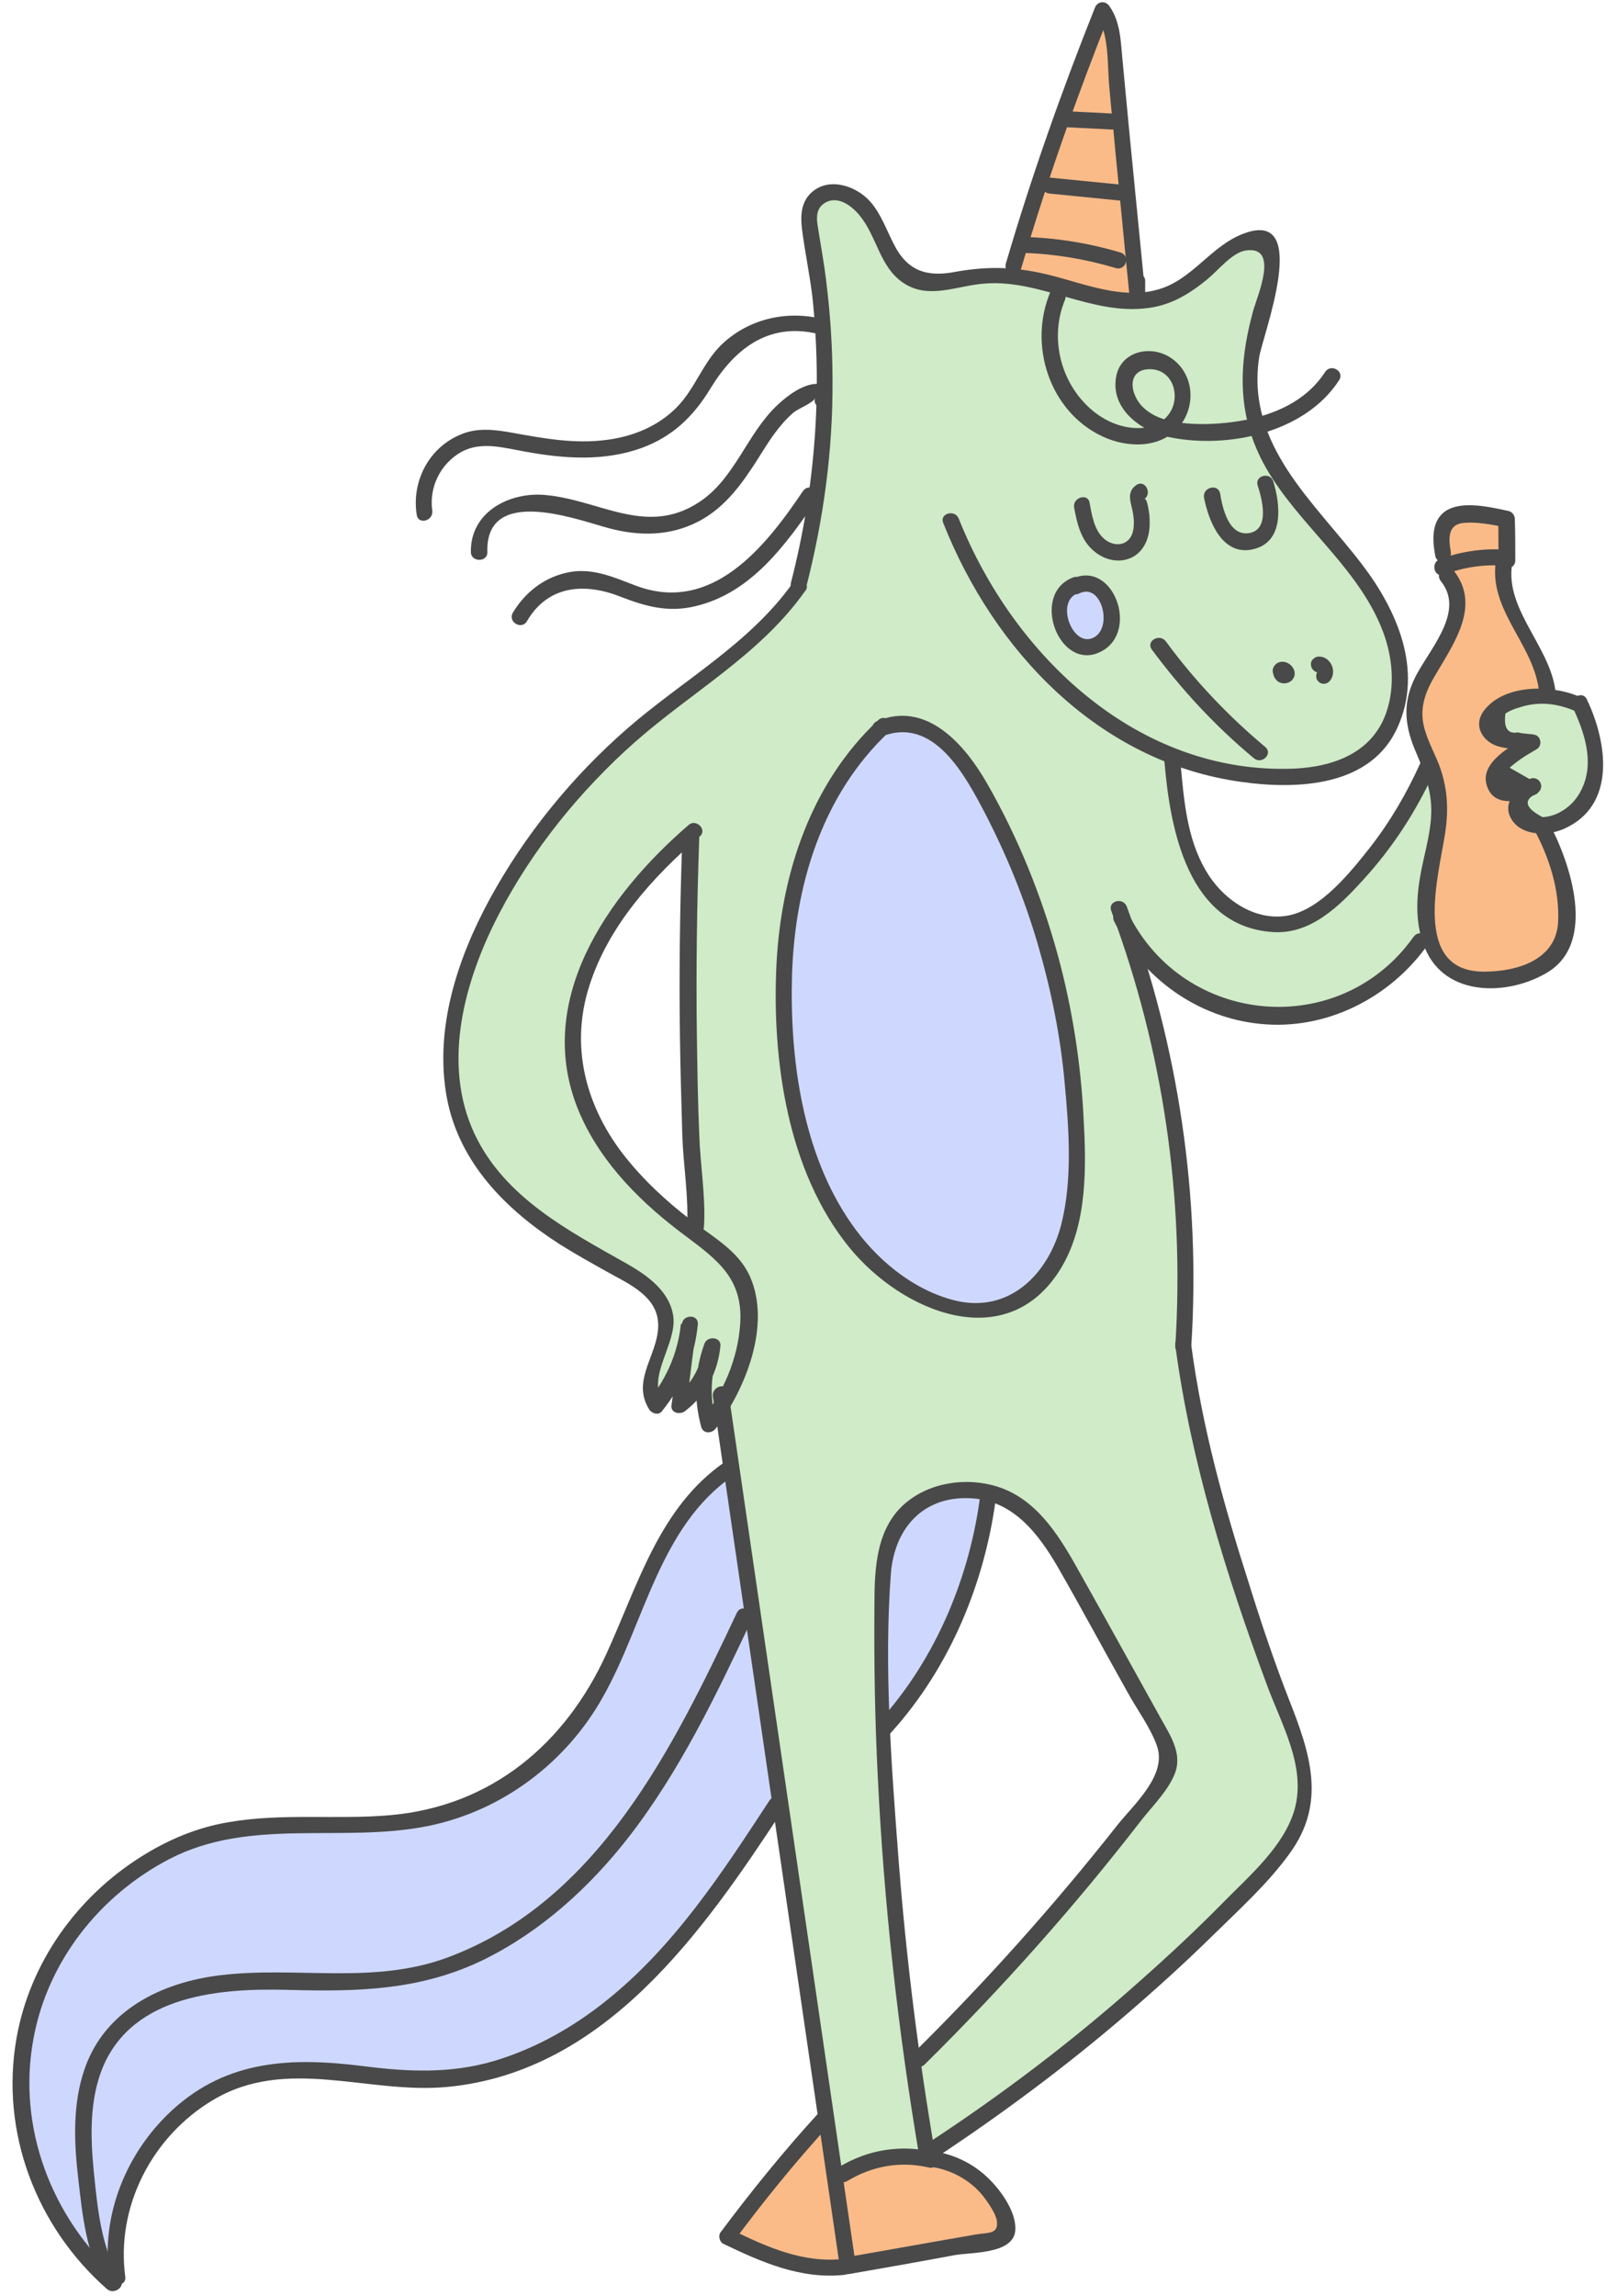 <?xml version="1.0" encoding="UTF-8" standalone="no"?><svg xmlns="http://www.w3.org/2000/svg" xmlns:xlink="http://www.w3.org/1999/xlink" fill="#494949" height="487.5" preserveAspectRatio="xMidYMid meet" version="1" viewBox="-2.8 -0.5 343.4 487.5" width="343.4" zoomAndPan="magnify"><g id="change1_1"><path d="M317.2,109.7c1.3,1.8-0.7,3.8-0.7,9.7c0,1.4,0.1,5.2,1.7,9.5c1.5,4,2.9,4.6,4.8,8.7c1.5,3.3,2.2,6.5,2.6,9.3 c-3.4,0.6-6.3,1.3-8.8,1.9c-1.6,0.4-2.8,0.7-3.6,1.8c-0.9,1.3-0.9,3.3,0,4.7c1.1,1.8,3.7,2.6,6,1.7c-0.9,0.5-2.7,1.8-3.9,4.1 c-0.8,1.6-1.8,4.9-0.4,6.3c1.2,1.2,3-0.1,4.4,1.2c1.4,1.3,0.2,3.3,1.4,5.3c0.9,1.4,2.7,2.1,4.5,2.3c1.6,2.5,6.8,11.1,4.5,20.4 c-0.4,1.8-1.2,4.7-3.7,7.1c-3.7,3.5-8.6,3.6-11.5,3.7c-3.1,0.1-6.5,0.1-9.5-2.1c-3.7-2.7-4.4-7.1-4.9-9.6c-0.7-3.8,0.2-5,1.6-15 c1.5-10.6,1.1-13,0.6-14.8c-0.9-3.1-1.7-3.2-2.9-7.6c-1.1-3.8-2.1-7.1-1.5-10.7c0.7-4.2,2.6-3.9,6-11.2c2-4.4,3.5-7.6,2.5-11.1 c-0.7-2.5-2-2.9-2.9-5.3c-1.3-3.8,0.3-7.7,1.9-10.7C313.6,107.2,316.2,108.3,317.2,109.7z" fill="#fabb88"/></g><g id="change2_1"><path d="M301.4,163c-0.9-0.1-1.7,2.2-3.6,5.5c-1.8,3.3-3.9,6.1-8,11.6c-4.5,5.9-6.7,8.9-10.4,11.6 c-2.8,2-5.4,3.9-9.2,4.3c-5.3,0.6-9.4-1.8-11-2.7c-4.9-3-7-7.2-8.4-10c-2-3.9-2.3-7.5-3.1-14.5c-0.4-3.5-0.6-6.4-0.7-8.3 c7.2,2.5,13.3,3.4,17.5,3.8c4.6,0.4,8.4,0.7,13.2-0.4c3.7-0.9,9.1-2.2,12.4-6.9c2.4-3.3,2.5-6.8,2.8-11.4c0.1-3.1,0.4-9.8-2.8-17.4 c-2-4.8-3.4-5.1-13.4-17.6c-8.8-10.9-10.1-13.6-10.8-15.3c-1.3-3-3.9-8.9-3.4-16.5c0.2-4.5,1.5-9.1,3.3-15.5c1.7-6.3,3-9.5,1.4-11.2 c-1.7-1.8-5.4-0.9-6.3-0.6c-4.3,1.1-4.8,3.9-9.7,7.4c-1.4,1-5.8,4-11.7,4.7c-2.8,0.3-5.3-0.2-10.1-1.1c-9.4-1.9-8.6-2.9-13.7-3.5 c-9.3-1.1-16.5,0.5-16.5,0.5c-1.5,0.3-3.3,0.8-5.5,0.3c-3.6-0.8-5.8-3.6-6.9-5c-3.4-4.2-1.9-6.1-5.1-9.7c-0.8-1-4.3-5.1-8.2-4.3 c-2.6,0.5-4,3.1-4.3,3.6c-1.8,3.2,0,6.8,1.1,10.6c0.4,1.2,0.8,6,1.7,15.6c0.5,5.7-0.2,15.7-1.6,35.5c-0.7,10.2-1.1,14.4-4.1,19.3 c-1.9,3-4,5.1-7.8,8.8c-5.4,5.2-8.4,6.8-14.1,11.4c-2.1,1.7-6.5,5.8-15.3,14.2c-8.9,8.4-13.4,12.6-15.4,15.1 c-1.2,1.5-6.5,7.9-11.5,17.7c-3.1,6-6.3,12.4-8,21.5c-0.9,4.9-2,10.8-0.4,18.3c0.4,1.8,2.1,9.7,8.4,17.6c8,10.2,19.6,15.5,20.5,15.9 c5,2.3,10.3,3.7,13.7,8.8c0.9,1.3,2.4,3.5,2.4,6.5c0,2.6-1.1,3.5-2.3,8.2c-0.7,2.7-1.5,7-0.7,7.3c1,0.4,3.9-5.6,5.1-5.1 c1,0.4-0.2,4.7,0.9,5.1c1,0.4,2.9-3.3,4.1-2.9c1.6,0.5,0.4,7.5,1.8,7.9c0.8,0.2,1.8-3.1,2.8-3c1.9,0.1,2.5,12.2,2.5,13.3 c0.6,12.9,3.8,25.6,5.5,38.4c2.2,16.6,2.1,13.5,4.9,34.1c2.2,16.2,2.6,20.5,4.5,34.9c1.3,10.1,3.3,24.5,6.1,42.2 c2.2-0.8,4.5-1.7,7-2.4c5.5-1.7,10.5-2.7,15.1-3.3c11.3-7.4,21-14.7,29.1-21.2c12.8-10.2,8.5-8.1,25.7-22.5 c6.2-5.2,11.8-9.6,17.2-17.7c2.4-3.5,4.8-6.3,5.9-10.6c1.3-5.1,0.2-9.4-1.2-14.5c-2.3-8.5-4.8-10.3-8.2-20.8c-1-3-1-3.4-2.5-9.4 c-3.3-12.5-5.3-18-7.6-25.9c-1.9-6.6-4.4-16-6.5-27.8c0.3-2,0.7-4.8,1-8.1c0.4-3.8,0.9-11.6,0.2-22.5c-0.7-9.6-2-16.5-4.1-26.7 c-1.3-6.4-3.2-15.1-6.1-25.3c1.3,0.9,3.3,2.2,5.6,3.6c3,1.8,6.8,4.1,11,5.8c3.3,1.3,8.4,3.4,14.9,3.3c8.1-0.1,14-3.5,17.1-5.3 c6.8-4,10.9-9.2,13-12.4c-0.9-2-1.9-4.9-1.5-8.3c0.3-2.1,0.8-2.6,1.8-5.5c0.2-0.5,1.9-5.7,2-11.9C302.8,171.2,303,163.3,301.4,163z M145.3,258.9c-0.2,0.8-1.2,1.3-2,1.1c-1.9-0.6-3.4-1.9-5.2-2.8c-1.3-0.7-0.8-2.3,0.2-2.8c-5.3-3-9.4-9-12.8-13.9 c-4.2-6-6.8-13.2-6.8-20.6c0-7.8,3.1-14.9,6.6-21.7c3.6-6.8,8.2-13.2,14-18.2c2.9-2.5,7.2,1.7,4.3,4.3c-0.1,0.1-0.3,0.2-0.4,0.4 c0.6,0.7,1,1.6,0.5,2.7c-0.1,0.2-0.2,0.5-0.3,0.7l0,0c-2.1,4.6-0.4,10.8-0.2,15.7c0.2,5.6,0.1,11.3,0,16.9 c-0.1,5.8-0.8,11.5-0.7,17.3c0.1,4.2,1.2,8.3,1.3,12.5c0.9-0.1,1.8,0.4,1.8,1.5C145.8,254.3,145.7,256.6,145.3,258.9z M241.1,364.1 c0.6,1.3,1.1,2.6,1.4,3.9c0.8,0,1.5,0.4,1.7,1.4c0.4,3,0.3,6.1-0.4,9c-0.4,1.5-1.9,1.7-2.9,1.1c-0.9,1.7-2,3.4-3.3,5.1 c-2.5,3.3-4.9,6.7-7.8,9.8c-2.7,2.9-5.6,5.4-8.2,8.4c-4,4.6-7.4,9.7-12,13.5c0,0.7-0.2,1.4-0.8,1.9c-4.4,3.4-7.4,8.3-11.9,11.7 c0,0-0.1,0-0.1,0.1c-1,1.6-2.1,3.1-3.6,4.3c-1,0.8-3,0.7-3.3-0.9c-1-5.1-0.7-10.2-0.7-15.3c0-0.5,0.1-0.8,0.3-1.1 c-0.2-0.4-0.4-0.8-0.5-1.2c-2.3-6-0.7-12.2-0.6-18.4c-0.7-0.3-1.2-1.1-1.2-1.8v-3.1c0-0.6,0.3-1.1,0.7-1.4 c-1.2-5.7-3.6-11.6-2.2-17.3c0.1-0.4,0.2-0.9,0.4-1.3c-2.1-1.5-3.1-4.5-0.6-6.7c0.5-0.4,1-0.8,1.5-1.3c-0.4-0.3-0.6-0.8-0.6-1.4 c0-6.7-0.6-13.3-0.8-20c-0.1-5.6-0.2-12,1.8-17.4c1.4-3.7,4.1-6.6,7.8-8.1c2.9-1.2,7.2-3.1,10-1c0.9,0.7,1.4,1.6,1.7,2.6 c0.3-0.7,1-1.1,1.8-1.1c0.8,0,1.5,0.5,1.8,1.2c1.2,0,2.4,0.4,3.3,1.2c6.4,6,10.9,13.6,15,21.3c2,3.8,3.9,7.6,5.9,11.4 C236.6,356.9,239.3,360.2,241.1,364.1z" fill="#cfebc7"/></g><g id="change3_1"><path d="M230.8,124.7c1.8,1.2,3,3.5,2.7,5.9c-0.4,3.2-3.1,4.7-3.4,4.9c-0.4,0.2-2.5,1.3-4.7,0.5 c-2.7-1.1-3.6-4.7-3.2-7.3c0.1-0.6,0.6-3.8,3.4-4.8C227.9,122.9,230.2,124.2,230.8,124.7z M187.9,153.2c-4.4,3.1-11.1,8.6-15.9,17.6 c-3.6,6.8-4.5,12.6-5.9,22c-1.5,10.1-2.9,19.8-1.4,32.5c1.1,9.2,2.9,22.8,12.6,35.9c4.2,5.7,11.1,15,22.6,16.2 c1.3,0.1,11.1,1.1,18.4-5.6c4.1-3.8,6.6-9.2,7.5-22c0.7-9.3,0.6-23-5.5-47.3c0,0-5.6-22.8-16.4-38.5c-2.9-4.2-5.9-6.8-9-8.4 C192,154.1,189.5,153.5,187.9,153.2z" fill="#ced8ff"/></g><g id="change3_2"><path d="M162.1,382.7c-6.5,11.3-13.1,19.9-18.2,25.9c-7.7,8.9-14.3,16.5-25.5,23.2c-5.1,3-12.1,7-21.9,8.5 c-5.6,0.8-10.3,0.6-18.9,0.1c-13.2-0.8-13.7-2.1-19.8-1.5c-10.4,1.2-17.7,6.3-20.2,8.1c-3.3,2.4-12.1,8.7-15.4,19.7 c-3,10.1,0.8,17-0.8,17.6c-3,1.1-21.9-20.7-19.3-47.4c1.7-17.8,12-29.4,15-32.5c11.4-11.9,25-15.2,30.2-16.4c15-3.4,17.3,1.9,35-1.5 c7.5-1.4,18.1-3.6,28-11.5c8.2-6.5,12.3-14,15.8-20.3c7.5-13.7,6.3-20,14.1-30.6c4.4-6,9.3-9.9,12.8-12.4 C156,335.3,159,359,162.1,382.7z M186.3,363.1c2.4,0.6,6.7-6.8,9.5-11.6c1.2-2.1,2.5-4.5,5.7-12.5c7.4-18.6,6.8-21.1,5.6-22.3 c-1.1-1.1-2.9-1.1-5.9-1c-1.2,0-5.2,0.2-9.2,2.9c-5,3.5-6.3,8.7-6.6,10C182.7,356.4,184.3,362.6,186.3,363.1z" fill="#ced8ff"/></g><g id="change2_2"><path d="M333.6,148.4c-3.4-1.3-6.3-1.6-8.1-1.6c-2.4,0-7.9,0-10.8,3.7c-0.3,0.4-2,2.6-1.3,4.2c1.2,2.4,7.4,1,7.7,2.3 c0.3,1.1-4.5,2-5.9,5.7c-0.5,1.5-0.6,3.6,0.5,4.6c1.9,1.6,6.5-1.2,6.8-0.5c0.3,0.6-3.5,2.2-3.4,4.4c0.1,1.8,2.6,3.3,4.7,3.7 c3.7,0.7,6.7-1.9,7.7-2.8c3.4-2.9,4.1-6.7,4.3-7.8c0.4-2.2-0.1-4.9-1-10.1C334.4,151.8,333.9,149.8,333.6,148.4z" fill="#cfebc7"/></g><g id="change4_1"><path d="M174.5,460c3.3,2.2,7.2-2.8,15.6-2.8c6.7,0.1,11.5,3.4,16.8,7.1c1.8,1.2,3.4,2.6,4,4.9 c0.5,1.8,0.2,4-0.9,5.6c-2.2,3.3-6.9,2.1-16.1,3c-9.8,1-9.4,2.8-17.2,3c-7.3,0.1-12.6-1.3-14.5-1.9c-4.5-1.3-8-3.1-10.4-4.5 c2.2-2.5,4.4-5,6.6-7.5c4.7-5.4,9.4-10.7,13.9-16C172,454.3,172.1,458.4,174.5,460z M238.1,63.3c-2.3-22.6-3.1-34.4-3.2-40.4 c0-2.5-0.5-6.5-1.4-14.5c-0.5-4.1-0.7-5.4-1.3-5.5c-1.8-0.4-5.1,8.9-8.8,19.5c-3,8.5-7.1,20.7-11.9,35.6c3.3,0.1,7.1,0.4,11.1,1.1 C228.7,60.2,233.9,61.7,238.1,63.3z" fill="#fabb88"/></g><g><g id="change5_1"><path d="M168.4,124.2c3.7-14.4,5.7-29.1,5.6-44c0-7.2-0.5-14.4-1.4-21.5c-0.4-3.3-1-6.5-1.5-9.7c-0.3-2.1-1.1-4.8,1.1-6.3 c2.8-1.9,5.9,0.5,7.6,2.6c3.6,4.4,4.2,10.7,9,14.1c5.5,3.9,11.6,0.7,17.6,0.3c11.8-0.9,22.7,6.8,34.6,5.2c4.9-0.6,8.8-3,12.6-6.1 c2.2-1.8,5.3-5.7,8.1-6.1c7.4-1.2,2.4,9.9,1.6,12.9c-3.5,12.9-3.3,24.1,4.2,35.6c7.2,11.1,18.6,19.7,23.4,32.4 c2,5.3,2.6,11.4,0.8,16.9c-2.9,8.8-11.2,11.8-19.7,12.2c-33.2,1.3-59.6-24-71.2-53.1c-0.8-2-4.1-1.1-3.3,0.9 c10.8,27.3,33.1,50.8,63.2,55c12,1.7,27.8,1.1,33.4-11.8c5.3-12-0.2-24.6-7.6-34.3c-10.2-13.4-24.7-25.3-21.9-44 c0.7-4.6,11.3-31.8-3.3-26.3c-7,2.6-10.9,9.9-18.3,11.9c-7.4,2.1-15.4-1.2-22.5-3c-7-1.8-13.1-2.1-20.3-0.8 c-6.1,1.2-10.3-0.1-13.2-5.9c-1.6-3.1-2.7-6.4-5-9c-3-3.4-9-5.4-12.7-1.7c-2,2-2.1,4.8-1.8,7.4c0.6,4.8,1.6,9.5,2.2,14.3 c2.2,20.4,0.6,41-4.5,60.8C164.5,125.4,167.8,126.3,168.4,124.2L168.4,124.2z" fill="inherit"/><path d="M237,59.3c0,0.8,0,1.7,0,2.5c1.1,0,2.3,0,3.4,0c-1.1-11.2-2.2-22.4-3.3-33.6c-0.5-5.3-1-10.5-1.5-15.8 c-0.4-4-0.4-8.2-2.8-11.6c-0.9-1.3-2.6-1-3.1,0.4c-7.1,17.8-13.5,35.9-18.9,54.3c-0.6,2.1,2.7,3,3.3,0.9 C219.5,38,225.9,19.9,233,2.1c-1,0.1-2.1,0.3-3.1,0.4c3,4.1,2.4,10.9,2.9,15.7c0.4,4.6,0.9,9.2,1.3,13.8c1,9.9,1.9,19.8,2.9,29.6 c0.2,2.2,3.5,2.3,3.4,0c0-0.8,0-1.7,0-2.5C240.4,57.1,237,57.1,237,59.3L237,59.3z" fill="inherit"/><path d="M223.6,26.5c3.2,0.2,6.4,0.3,9.6,0.5c2.2,0.1,2.2-3.3,0-3.4c-3.2-0.2-6.4-0.3-9.6-0.5C221.3,22.9,221.3,26.4,223.6,26.5 L223.6,26.5z" fill="inherit"/><path d="M235.2,38.7c-5-0.5-10.1-1-15.1-1.5c-2.2-0.2-2.2,3.2,0,3.4c5,0.5,10.1,1,15.1,1.5C237.4,42.4,237.4,38.9,235.2,38.7 L235.2,38.7z" fill="inherit"/><path d="M235.1,53.1c-6.7-2-13.6-3.1-20.6-3.3c-2.2-0.1-2.2,3.4,0,3.4c6.7,0.2,13.2,1.3,19.6,3.2 C236.4,57.1,237.3,53.7,235.1,53.1L235.1,53.1z" fill="inherit"/><path d="M220.3,61.4c-4.8,11.2-0.3,25.5,11.1,30.8c5.4,2.5,12.7,2.6,16.6-2.6c3.4-4.6,2.5-11.4-2.6-14.4 c-4.3-2.5-10.4-0.9-11.2,4.5c-1.1,6.7,5.4,11.4,11.2,12.6c12.5,2.6,29-0.9,36.2-12.1c1.2-1.9-1.8-3.6-3-1.7 c-4.1,6.3-11,9.2-18.2,10.4c-3.7,0.6-7.5,0.8-11.2,0.5c-3.2-0.3-6.6-1-9-3.2c-3.2-2.8-3.9-8.6,1.6-8.3c4.3,0.3,6,5.2,4.1,8.8 c-1.8,3.2-5.3,4-8.6,3.6c-4-0.5-7.6-2.7-10.3-5.8c-5.1-5.8-6.6-14.3-3.6-21.4C224.1,61.1,221.2,59.3,220.3,61.4L220.3,61.4z" fill="inherit"/><path d="M225.3,107.2c0.6,3.3,1.4,6.9,4.1,9.2c2,1.8,5,2.7,7.6,1.7c2.2-0.8,3.6-2.8,4.1-5.1c0.3-1.3,0.3-2.8,0.2-4.1 c-0.1-0.7-0.5-3.9-1.1-3.4c1.8-1.3,0.1-4.3-1.7-3c-1.5,1.1-1.5,2.4-1.1,4.1c0.5,2,0.9,4.1,0.3,6.1c-0.9,2.7-3.8,3-5.9,1.3 c-2.2-1.8-2.7-5-3.2-7.7C228.3,104.1,225,105.1,225.3,107.2L225.3,107.2z" fill="inherit"/><path d="M252.9,105.2c1,5,3.9,12.5,10.5,10.9c6.6-1.6,5.7-9.5,4.2-14.4c-0.7-2.1-4-1.2-3.3,0.9c0.9,2.8,2.7,9.4-1.9,10.1 c-4.3,0.6-5.6-5.4-6.1-8.5C255.8,102.1,252.5,103,252.9,105.2L252.9,105.2z" fill="inherit"/><path d="M267.9,141.2c-0.7,1-0.2,2.3,0.7,3c0.9,0.6,2.1,0.5,2.9-0.2c2-2-1-5.1-3.2-3.6c-0.7,0.5-1.1,1.5-0.6,2.4 c0.5,0.7,1.6,1.2,2.4,0.6c0.3-0.2-0.5,0.1-0.5,0.1c-0.2,0-0.3-0.1-0.5-0.1c0.2,0.1,0,0-0.1-0.1c0-0.1-0.1-0.1-0.1-0.2 c-0.3-0.5-0.2-1,0.2-1.3c0.1-0.3,0.3-0.4,0.6-0.5c0.1-0.1,0.3-0.1,0.5-0.1c0.1,0,0.4,0.1,0.4,0.1c-0.1,0,0.2,0.2,0.3,0.3 c0.2,0.2,0.2,0.5,0.1,0.8c-0.1,0.7-0.1,0.9,0,0.6c0.5-0.7,0.1-2-0.6-2.4C269.4,140.1,268.5,140.4,267.9,141.2L267.9,141.2z" fill="inherit"/><path d="M279.5,144.2c1.8-1.9,0.4-5.3-2.2-5.3c-0.9,0-1.8,0.8-1.7,1.7c0,0.9,0.8,1.7,1.7,1.7c0.4,0-0.4-0.1,0,0 c-0.1,0-0.3-0.1-0.1,0c-0.2-0.2-0.2-0.2-0.2-0.1c0.1,0.1,0.1,0-0.1-0.1c0,0,0.2,0.4,0.1,0.1c-0.1-0.3,0,0.1,0,0.1 c-0.1,0,0-0.5,0-0.1c0,0.2,0.1-0.4,0-0.1c0-0.1,0.1-0.1,0.1-0.2c-0.1,0.2-0.1,0.1,0.1-0.1c-0.6,0.7-0.7,1.8,0,2.4 C277.7,144.8,278.8,144.9,279.5,144.2L279.5,144.2z" fill="inherit"/><path d="M241.8,137.4c6.3,8.5,13.5,16.3,21.7,23.1c1.7,1.4,4.1-1,2.4-2.4c-7.9-6.6-15-14.1-21.1-22.4 C243.5,133.9,240.5,135.6,241.8,137.4L241.8,137.4z" fill="inherit"/><path d="M225.1,122.1c-9.3,3.5-2.9,20.4,6,15.7c8.2-4.3,2.4-19.8-6.4-15.3c-2,1-0.2,4,1.7,3c4.6-2.3,7,6.6,3.5,9.1 c-4.6,3.2-8.8-7.2-3.9-9.1C228.1,124.7,227.2,121.3,225.1,122.1L225.1,122.1z" fill="inherit"/><path d="M244.5,161.3c1.2,14.3,5,35,23.1,36.1c8.1,0.5,14.2-5.7,19.2-11.2c6.2-6.8,11.2-14.5,15-22.9c0.9-2-2.1-3.8-3-1.7 c-2.9,6.4-6.4,12.4-10.7,17.9c-4.2,5.3-10.4,13.1-17.4,14.4c-7.2,1.3-14.1-3.7-17.5-9.7c-4-6.9-4.6-15.1-5.3-22.8 C247.8,159.1,244.3,159.1,244.5,161.3L244.5,161.3z" fill="inherit"/><path d="M303.2,122.9c5.4,6.7-3,15-5.7,20.9c-2.5,5.3-1.9,10.1,0.4,15.4c2,4.7,3.6,8.8,3.2,14c-0.3,4.2-1.6,8.3-2.3,12.4 c-0.9,5.1-1,10.5,1.1,15.4c4.3,10.1,17.3,10,25.7,5.1c10.9-6.3,5.1-23.4,0.5-32c-1-2-4-0.2-3,1.7c3.1,5.8,5.3,12.6,5,19.3 c-0.3,8.2-8.7,10.7-15.7,10.7c-15.6,0.1-9.6-20.7-8.3-29.4c0.8-5.2,0.5-9.9-1.4-14.8c-1.1-2.7-2.6-5.4-3.2-8.3 c-0.8-3.9,0.6-7.3,2.6-10.6c4-6.8,9.7-14.8,3.7-22.2C304.2,118.7,301.8,121.2,303.2,122.9L303.2,122.9z" fill="inherit"/><path d="M332.1,147.2c-5.8-2.3-15.4-2.4-19.7,3.1c-1.3,1.7-1.5,3.7-0.2,5.5c2.4,3.2,6.5,2.4,9.9,3.1c-0.1-1-0.3-2.1-0.4-3.1 c-3.3,1.9-10.2,5.5-8.8,10.3c1.4,5.1,7.3,3.6,10.8,1.9c-0.6-1-1.2-2-1.7-3c-2.9,2-6.2,5.3-3.5,8.9c2.4,3.2,7.6,3,10.8,1.6 c11.3-5,9.2-18.5,4.9-27.5c-0.9-2-3.9-0.3-3,1.7c2.4,5.1,4.5,11.2,2.2,16.7c-0.9,2.2-2.4,4.1-4.5,5.3c-1.3,0.8-2.6,1.2-4.1,1.3 c-3.8-2-4.2-3.7-1.1-5.1c1.8-1.3,0.3-3.9-1.7-3c-1.4-0.8-2.8-1.6-4.2-2.4c0.8-0.7,1.7-1.4,2.6-2c1-0.7,2.1-1.3,3.1-1.9 c1.3-0.7,1-2.8-0.4-3.1c-0.8-0.2-2.7-0.2-3.5-0.5c-2.2,0.4-3.1-0.9-2.7-4c0.9-0.6,1.9-1,3-1.3c3.9-1.3,7.7-0.9,11.4,0.6 C333.3,151.4,334.2,148.1,332.1,147.2L332.1,147.2z" fill="inherit"/><path d="M327.5,146c-1.3-9.6-11.3-17.7-9-27.6c0.3-1.1-0.5-2.1-1.7-2.2c-4.8-0.3-9.3,0.4-13.8,2c-2.1,0.8-1.2,4.1,0.9,3.3 c4.2-1.6,8.4-2.2,12.9-1.9c-0.6-0.7-1.1-1.5-1.7-2.2c-2.5,11.1,7.5,18.2,8.9,28.5C324.4,148.2,327.8,148.2,327.5,146L327.5,146z" fill="inherit"/><path d="M319,118.5c0-2.9,0-5.9-0.1-8.8c0-0.7-0.5-1.5-1.3-1.7c-3.8-0.8-9.9-2.3-13.4,0c-3.1,2.1-2.8,6.3-2.2,9.5 c0.4,2.2,3.7,1.3,3.3-0.9c-0.5-2.8-0.7-5.9,3-6.1c2.8-0.2,5.7,0.4,8.4,0.9c-0.4-0.6-0.8-1.1-1.3-1.7c0,2.9,0,5.9,0.1,8.8 C315.5,120.7,319,120.7,319,118.5L319,118.5z" fill="inherit"/><path d="M165.4,123.5c-9.2,12.8-23.3,20.5-35,30.7c-11.7,10.2-21.8,22.6-29.2,36.2c-6.9,12.7-11.8,27.6-9.1,42.2 c2.6,13.8,12.6,23.8,24,31.1c3.5,2.2,7.1,4.2,10.7,6.2c4,2.2,9.4,4.7,10.1,9.8c0.9,6.7-6,12.5-1.8,19.1c0.5,0.8,2,1.3,2.7,0.3 c4.4-5.5,6.9-11.4,7.6-18.4c0.2-2.2-3.2-2.2-3.4,0c-0.7,5.7-1.4,11.5-2.2,17.2c-0.2,1.7,1.9,2,2.9,1.2c4.5-3.5,6.9-8.2,7.5-13.8 c0.2-2-2.8-2.2-3.4-0.5c-2.1,5.8-2.3,11.6-0.7,17.6c0.4,1.6,2.3,1.5,3.1,0.4c6.3-8.3,11.8-21.9,7.3-32.2 c-2.1-4.8-6.5-7.6-10.6-10.6c-5.4-3.9-10.5-8.4-14.8-13.5c-9-10.6-13.1-23.9-8.8-37.5c4-12.8,13.5-23.3,23.5-31.9 c1.7-1.4-0.8-3.9-2.4-2.4c-17.4,15-33.3,37.8-23,61.4c4.7,10.7,13.3,19.1,22.5,25.9c6.8,5.1,12.1,9.1,11.5,18.5 c-0.5,7.6-3.6,14.6-8.2,20.6c1,0.1,2.1,0.3,3.1,0.4c-1.5-5.4-1.2-10.5,0.7-15.7c-1.1-0.2-2.3-0.3-3.4-0.5 c-0.5,4.8-2.8,8.4-6.5,11.3c1,0.4,2,0.8,2.9,1.2c0.7-5.7,1.4-11.5,2.2-17.2c-1.1,0-2.3,0-3.4,0c-0.6,5.9-2.9,11.3-6.6,16 c0.9,0.1,1.8,0.2,2.7,0.3c-3.3-5.1,3-12.1,2.3-17.8c-0.7-5.4-5.5-8.8-9.9-11.3c-12.4-7-25.9-14-32.3-27.5 c-7.1-15.1-2.1-32.8,5.2-46.8c7.2-13.8,17.2-26.1,28.8-36.4c12.1-10.7,26.6-18.6,36.1-32C169.7,123.4,166.7,121.7,165.4,123.5 L165.4,123.5z" fill="inherit"/><path d="M142.1,177.5c-0.5,14.1-0.7,28.2-0.5,42.3c0.1,6.9,0.3,13.8,0.5,20.7c0.2,6.4,1.4,13.2,1,19.6c0.4-0.6,0.8-1.1,1.3-1.7 c0.3,0.1,0.6,0.1,0.9,0.2c0,0.8,0,1.6,0,2.4c0.1-0.1,0.1-0.1,0.2-0.2c1.6-1.5-0.8-3.9-2.4-2.4c-0.1,0.1-0.1,0.1-0.2,0.2 c-0.7,0.6-0.6,1.8,0,2.4c0.8,0.8,1.4,1,2.5,0.7c0.8-0.2,1.2-0.9,1.3-1.7c0.4-6.4-0.8-13.2-1-19.6c-0.3-6.9-0.4-13.8-0.5-20.7 c-0.2-14.1,0-28.2,0.5-42.3C145.6,175.3,142.2,175.3,142.1,177.5L142.1,177.5z" fill="inherit"/><path d="M233.8,195.1c5.9,12,17.7,20.5,31.1,21.8c13.9,1.4,27.5-5.5,35.5-16.8c1.3-1.8-1.7-3.5-3-1.7c-15.6,22-48.8,19-60.6-5 C235.8,191.4,232.8,193.1,233.8,195.1L233.8,195.1z" fill="inherit"/><path d="M250.2,285.2c2-31.7-2.7-63.4-13.7-93.2c-0.8-2.1-4.1-1.2-3.3,0.9c11,29.5,15.6,60.9,13.6,92.3 C246.6,287.4,250,287.4,250.2,285.2L250.2,285.2z" fill="inherit"/><path d="M178.9,480.2c-9-61.7-18-123.4-27-185.1c-0.3-2.2-3.6-1.3-3.3,0.9c9,61.7,18,123.4,27,185.1 C175.9,483.3,179.2,482.4,178.9,480.2L178.9,480.2z" fill="inherit"/><path d="M177.7,482.3c7.4-1.3,14.9-2.6,22.3-4c3.5-0.6,12.3-0.2,12.8-5.1c0.4-3.9-3.1-8.7-5.7-11.2c-3.5-3.4-7.8-5.3-12.6-5.9 c-2.2-0.3-2.2,3.2,0,3.4c4.8,0.6,9.3,3.1,12.1,7.1c0.8,1.1,2.1,3.1,2.3,4.4c0.4,2.9-1.8,2.5-4.3,2.9c-9.3,1.6-18.6,3.3-27.9,4.9 C174.6,479.4,175.5,482.7,177.7,482.3L177.7,482.3z" fill="inherit"/><path d="M193.6,437.8c16.5-16.3,32-33.7,46.2-52.1c2.4-3,5.9-6.5,7.1-10.2c1.2-4-1.2-7.6-3.1-11c-5.8-10.4-11.5-20.8-17.3-31.1 c-3.9-7-8.4-14.7-16.2-17.8c-6.4-2.5-14.4-1.8-20,2.4c-7.1,5.3-7.4,14.4-7.4,22.5c-0.1,12,0.1,24,0.7,36c1.3,27.1,4.3,54,8.8,80.7 c0.4,2.2,3.7,1.3,3.3-0.9c-3.5-20.6-6.1-41.4-7.7-62.3c-1.5-19.8-3.1-40.6-1.6-60.5c0.8-9.5,6.8-16.3,16.7-15.9 c9.2,0.3,14.7,7.6,18.9,14.9c5,8.7,9.7,17.5,14.6,26.2c2,3.7,4.9,7.5,6.3,11.5c2.2,6.2-4.9,12.4-8.4,16.8 c-13.4,17-27.9,33.2-43.4,48.5C189.6,437,192.1,439.4,193.6,437.8L193.6,437.8z" fill="inherit"/><path d="M196.3,457.4c13.9-9.2,27.3-19.2,39.9-30c6.4-5.5,12.6-11.1,18.6-17c5.6-5.5,11.7-11,16.3-17.4 c7.8-10.7,4.4-21.1-0.1-32.5c-3.2-8.2-6-16.5-8.6-24.9c-5.3-16.5-9.9-33.1-12.2-50.4c-0.3-2.2-3.7-2.2-3.4,0 c3.3,24.6,10.8,48.7,19.4,71.9c3.1,8.5,8.5,17.5,5.9,26.7c-2.3,7.8-9.6,14-15.1,19.6c-5.7,5.8-11.6,11.3-17.7,16.7 c-14,12.5-29,23.9-44.7,34.2C192.7,455.6,194.4,458.6,196.3,457.4L196.3,457.4z" fill="inherit"/><path d="M170.8,448.4c-7.3,8-14.1,16.4-20.6,25.1c-0.5,0.7-0.2,2,0.6,2.4c8.1,3.9,16.5,7.6,25.7,6.6c2.2-0.2,2.2-3.7,0-3.4 c-8.7,1-16.4-2.5-24-6.2c0.2,0.8,0.4,1.6,0.6,2.4c6.3-8.5,12.9-16.6,20-24.4C174.8,449.2,172.3,446.8,170.8,448.4L170.8,448.4z" fill="inherit"/><path d="M183.7,152.4c-14.3,13.4-20.6,32.6-21.6,51.8c-1,20.3,2.3,44,15.5,60.2c11.2,13.7,33.5,23.1,44.9,4.4 c5.7-9.4,5.4-21.7,4.8-32.3c-0.6-11.5-2.4-22.9-5.4-34c-3.5-12.8-8.5-25.2-15.1-36.7c-4.7-8.2-12.8-17.6-23.3-13.2 c-2,0.8-1.1,4.2,0.9,3.3c11.1-4.5,17.8,8.3,22,16.3c4.6,8.9,8.4,18.2,11.2,27.8c2.8,9.6,4.8,19.4,5.7,29.4 c0.9,9.7,1.7,20.4-0.7,30c-2.7,10.6-11.1,19.1-22.7,16.2c-9-2.3-16.7-8.8-21.9-16.3c-10.4-14.9-13.1-35-12.6-52.8 c0.6-19.1,6.4-38.3,20.6-51.6C187.7,153.3,185.3,150.9,183.7,152.4L183.7,152.4z" fill="inherit"/><path d="M151,310c-13.8,9.6-18.3,26-25,40.6c-8.7,19.1-24.4,32.4-45.9,34.3c-11.4,1-23-0.5-34.4,1.5c-6.6,1.1-12.8,3.7-18.5,7.3 c-13.7,8.6-23.7,22.6-26.5,38.6c-3.5,19.9,4.2,40,19.2,53.2c1.7,1.5,4.1-1,2.4-2.4C8.2,470.4,0.8,451.3,4.3,432.4 c3-16.5,14.1-30.5,28.9-38.2c17.2-8.9,36.6-3.3,54.9-7c15.8-3.2,29.4-13.5,37.2-27.5c8.8-15.6,11.9-36,27.5-46.8 C154.6,311.7,152.8,308.7,151,310L151,310z" fill="inherit"/><path d="M153.7,341.9c-13.6,28.8-29.5,61.3-61.4,73.2c-15.9,5.9-32.1,1.8-48.4,3.8c-12.4,1.5-24.4,7.4-28.7,19.8 c-2.6,7.4-2.3,15.5-1.4,23.2c0.9,7.9,1.7,16.3,6,23.2c1.2,1.9,4.2,0.1,3-1.7c-4.2-6.7-4.9-15.3-5.7-23c-0.7-7.3-0.9-15,1.9-21.9 c6.5-15.6,25.2-16.9,39.7-16.5c14.6,0.4,28,0.1,41.4-6.5c12.1-6,22.3-15.3,30.5-25.8c10.9-14,18.6-30.1,26.1-46 C157.7,341.6,154.7,339.9,153.7,341.9L153.7,341.9z" fill="inherit"/><path d="M160.6,381.8c-10,15.3-20.3,31.1-34.8,42.6c-7,5.6-15,10.1-23.7,12.7c-9.2,2.7-18.2,2.3-27.6,1.1 c-15.1-1.9-28.9-1.5-40.7,9.3c-9.7,8.9-15.2,22.2-13.4,35.4c0.3,2.2,3.7,2.2,3.4,0c-2-14.9,5.7-29.8,18.6-37.5 c15.7-9.4,32.9-1.2,49.8-2.8c33.6-3.2,54.4-33.1,71.3-58.9C164.8,381.7,161.8,380,160.6,381.8L160.6,381.8z" fill="inherit"/><path d="M186.4,367.4c12.6-13.9,20.1-32.1,22.4-50.6c0.3-2.2-3.2-2.2-3.4,0c-2.2,17.5-9.5,35-21.4,48.1 C182.5,366.6,184.9,369.1,186.4,367.4L186.4,367.4z" fill="inherit"/><path d="M195.4,456.4c-6.9-1.6-13.9-0.5-20,3.2c-1.9,1.2-0.2,4.1,1.7,3c5.3-3.2,11.2-4.3,17.3-2.9 C196.6,460.3,197.5,456.9,195.4,456.4L195.4,456.4z" fill="inherit"/><path d="M171.3,67.1c-7.6-1.7-15.6,0.3-21.2,5.9c-3.7,3.8-5.4,9.1-9.1,12.9c-4,4.1-9.4,6.3-15,7c-6.7,0.9-13.3-0.3-19.9-1.5 c-3.9-0.7-7.7-1.2-11.4,0.5c-6.6,2.9-10.1,10-9,16.9c0.3,2.2,3.6,1.3,3.3-0.9c-0.7-4.9,1.7-9.9,6.1-12.4c4.3-2.4,9.1-0.9,13.7-0.1 c8.2,1.5,16.7,2.1,24.7-0.8c6.5-2.4,10.9-6.6,14.5-12.5c5.1-8.4,12.2-14.1,22.5-11.8C172.5,70.9,173.4,67.6,171.3,67.1L171.3,67.1 z" fill="inherit"/><path d="M100.7,116.7c-0.4-13.8,17.9-7.3,24.9-5.3c6.2,1.8,12.5,2.1,18.5-0.5c5.6-2.4,9.4-6.9,12.7-11.9c1.7-2.5,3.2-5.2,5-7.6 c1.1-1.5,2.4-3,3.9-4.3c1.1-0.9,4.3-2.1,4.6-3.1c-0.7,2.1,2.6,3,3.3,0.9c0.7-2.1-0.6-3.9-2.9-3.9c-3,0-6.4,2.6-8.4,4.5 c-6.5,6.1-9,15.6-16.6,20.6c-11.2,7.4-21.2-0.5-32.7-1.5c-7.6-0.7-16,3.6-15.8,12.2C97.3,118.9,100.8,118.9,100.7,116.7 L100.7,116.7z" fill="inherit"/><path d="M109.1,131.4c4.5-7.7,12.3-8.2,19.9-5.2c5.4,2.1,10.2,3.4,15.9,2c11.9-2.8,19.3-13.2,25.8-22.7c1.2-1.8-1.7-3.6-3-1.7 c-8,11.9-19.4,26.2-35.6,20c-5-1.9-9.6-4-15-2.6c-4.8,1.2-8.5,4.3-11,8.4C105,131.6,108,133.3,109.1,131.4L109.1,131.4z" fill="inherit"/></g></g></svg>